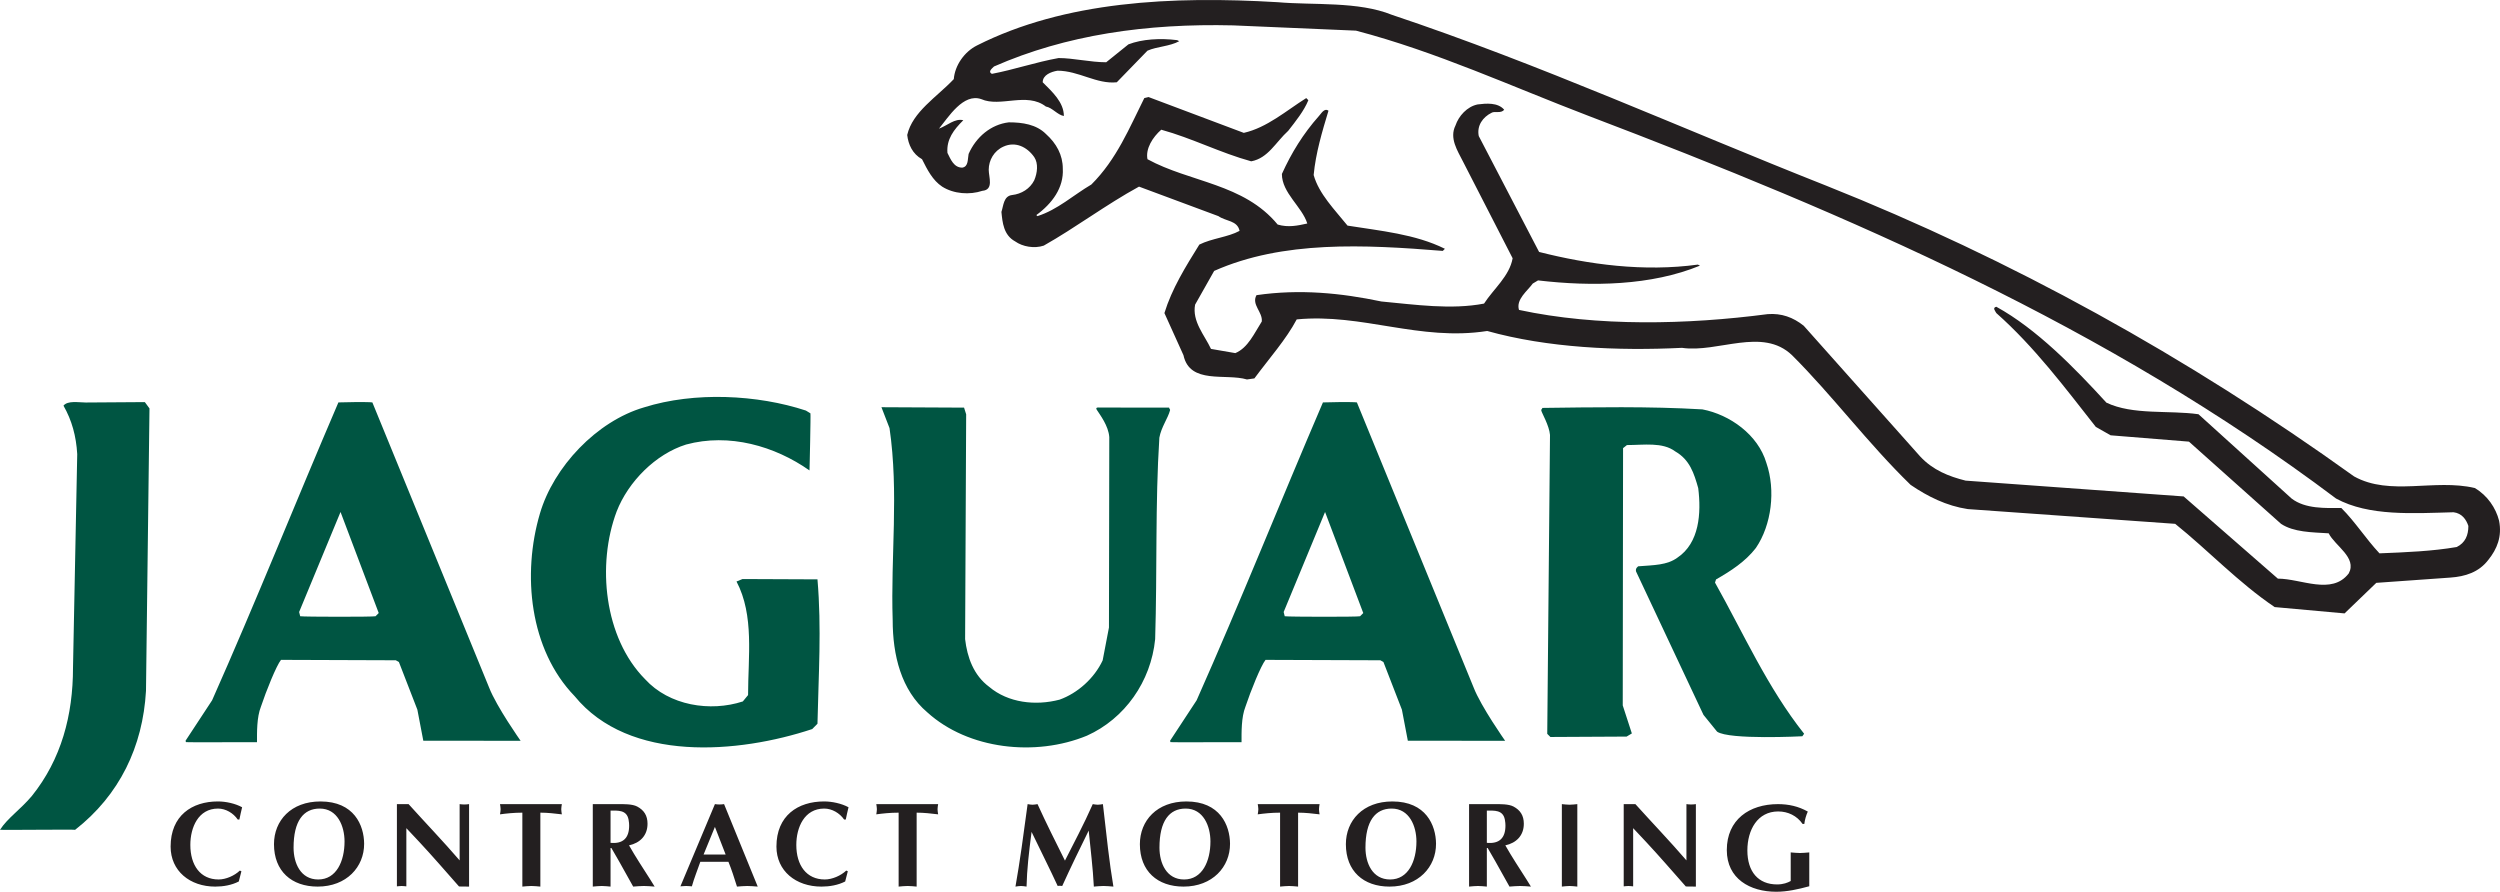 <svg xmlns="http://www.w3.org/2000/svg" width="485" height="173" viewBox="0 0 485 173">
  <g fill="none" fill-rule="evenodd">
    <path fill="#005542" d="M156.344,79.649 L157.223,80.188 C157.302,80.238 157.062,91.338 157.037,91.262 C150.305,86.526 141.456,83.975 133.094,86.241 C127.179,88.093 121.878,93.449 119.634,99.215 C115.76,109.512 117.188,123.725 125.14,131.758 C129.832,136.906 137.786,138.141 144.107,136.081 L145.126,134.847 C145.126,127.431 146.351,119.401 142.884,112.811 L144.045,112.333 L158.589,112.396 C159.403,121.871 158.792,130.933 158.589,140.407 L157.569,141.439 C143.292,146.176 122.081,148.028 111.477,135.054 C102.706,125.989 101.278,111.369 104.745,99.627 C107.398,90.565 115.76,81.71 124.937,79.031 C134.727,75.942 146.962,76.559 156.344,79.649 Z M29,79.234 L28.322,134.033 C27.705,144.855 23.19,154.248 14.571,160.985 C14.537,160.891 0.159,161.047 0,160.985 C1.437,158.74 3.9,157.107 6.156,154.451 C11.904,147.308 14.162,138.73 14.162,129.543 L14.982,88.094 C14.777,84.623 13.956,81.558 12.315,78.699 C13.136,77.678 15.186,78.072 16.625,78.087 L28.099,78.008 L29,79.234 Z M187.436,80.378 L187.233,124 C187.641,127.496 188.862,130.997 191.917,133.259 C195.583,136.345 200.879,136.964 205.563,135.73 C209.026,134.493 212.286,131.611 213.915,128.115 L215.138,121.736 L215.2,84.801 C215.044,82.593 213.394,80.469 212.771,79.494 C212.41,78.933 213.259,79.063 213.259,79.063 C213.259,79.063 226.952,79.08 226.809,79.08 C226.79,79.244 227.038,79.408 226.995,79.572 C226.587,81.146 225.283,82.856 224.916,84.905 C224.1,97.661 224.508,110.832 224.1,124 C223.285,132.23 218.193,139.431 210.86,142.724 C200.879,146.839 187.844,145.399 179.9,138.198 C174.806,133.876 173.18,127.087 173.18,120.295 C172.77,107.951 174.401,95.604 172.567,83.052 L171,79 L187.028,79.08 L187.436,80.378 Z M342.677,89.806 C344.506,95.098 343.694,101.822 340.643,106.302 C338.61,108.949 335.761,110.78 332.913,112.411 L332.711,113.022 C338.202,122.798 342.88,133.387 350,142.348 L349.655,142.835 C349.655,142.835 335.457,143.569 333.118,141.942 L330.472,138.681 L317.393,110.861 C317.31,110.467 317.374,110.23 317.798,109.865 C320.92,109.626 323.414,109.647 325.405,108.195 C329.677,105.346 330.065,99.58 329.455,94.692 C328.643,91.841 327.829,89.194 324.981,87.565 C322.54,85.732 318.879,86.342 315.626,86.342 L314.874,86.938 L314.812,136.849 L316.579,142.286 L315.562,142.897 L300.776,142.976 L300.166,142.365 C300.166,142.365 300.699,86.218 300.699,84.38 C300.556,82.543 299.062,80.056 299.006,79.629 C298.957,79.366 299.211,79.39 299.211,79.136 C309.162,79.01 319.896,78.807 330.27,79.42 C335.559,80.438 341.051,84.306 342.677,89.806 Z M94.886,133.38 C96.326,137.094 101,143.715 101,143.715 L82.12,143.698 L80.97,137.676 L77.385,128.426 L76.785,128.093 L54.513,128.013 C53.615,129.138 51.65,133.998 50.62,137.094 C49.796,139.157 49.858,142.127 49.858,143.985 C49.761,143.951 36.08,144.048 36.065,143.966 L36,143.698 L41.149,135.856 C49.589,116.868 57.413,97.262 65.65,78.068 C66.341,78.023 71.483,77.941 72.239,78.068 L94.886,133.38 Z M72.856,119.551 L73.473,118.932 L66.063,99.323 L58.031,118.727 L58.238,119.551 C59.032,119.678 72.489,119.693 72.856,119.551 Z M285.886,133.381 C287.328,137.093 292,143.717 292,143.717 L273.119,143.699 L271.969,137.677 L268.385,128.427 L267.785,128.094 L245.514,128.014 C244.614,129.139 242.648,134 241.619,137.093 C240.794,139.157 240.859,142.129 240.859,143.985 C240.76,143.95 227.08,144.048 227.063,143.967 L227,143.699 L232.147,135.856 C240.589,116.87 248.412,97.26 256.649,78.069 C257.34,78.021 262.482,77.941 263.238,78.069 L285.886,133.381 Z M263.855,119.552 L264.472,118.933 L257.061,99.324 L249.031,118.726 L249.236,119.552 C250.031,119.679 263.49,119.695 263.855,119.552 Z"/>
    <path fill="#231F20" d="M46.533,168.89 L46.833,169.028 L46.325,171.008 C44.941,171.724 43.307,172.001 41.762,172.001 C36.832,172.001 33.099,168.958 33.099,164.236 C33.099,158.22 37.247,155.479 42.27,155.479 C43.789,155.479 45.634,155.872 46.971,156.609 C46.762,157.393 46.624,158.175 46.441,158.983 L46.118,158.983 C45.266,157.738 43.789,156.862 42.294,156.862 C38.468,156.862 36.926,160.524 36.926,163.913 C36.926,167.853 38.859,170.617 42.408,170.617 C43.836,170.617 45.496,169.88 46.533,168.89 Z M70.641,163.681 C70.664,168.175 67.232,172 61.622,172 C56.564,172 53.153,169.006 53.153,163.775 C53.153,159.191 56.471,155.481 62.171,155.481 C68.697,155.481 70.618,160.111 70.641,163.681 Z M62.034,156.862 C58.853,156.862 56.953,159.282 56.953,164.442 C56.953,167.438 58.304,170.619 61.736,170.619 C65.262,170.619 66.841,167.07 66.841,163.245 C66.841,160.27 65.469,156.862 62.034,156.862 Z M77,171.953 L77,156 L79.267,156 C82.522,159.616 85.937,163.161 89.168,166.915 L89.168,156 C89.464,156.045 89.785,156.069 90.083,156.069 C90.381,156.069 90.702,156.045 91,156 L91,172 L89.052,171.978 C86.395,168.967 83.919,166.097 81.33,163.322 L78.832,160.664 L78.832,171.953 C78.536,171.929 78.215,171.884 77.917,171.884 C77.619,171.884 77.298,171.929 77,171.953 Z M104.83,157.656 L104.83,172 C104.247,171.951 103.665,171.882 103.083,171.882 C102.5,171.882 101.918,171.951 101.336,172 L101.336,157.656 C99.681,157.656 98.212,157.82 97,157.983 C97.047,157.656 97.118,157.331 97.118,156.981 C97.118,156.654 97.047,156.327 97,156 L109,156 C108.953,156.327 108.884,156.654 108.884,156.981 C108.884,157.331 108.953,157.656 109,157.983 C107.625,157.82 106.252,157.656 104.83,157.656 Z M115,172 L115,156.001 L119.895,156.001 C120.977,156.001 122.654,155.956 123.618,156.468 C124.931,157.167 125.62,158.214 125.62,159.803 C125.62,162.087 124.172,163.533 122.033,163.999 C123.298,166.238 124.723,168.385 126.103,170.553 L127,172 C126.309,171.951 125.62,171.882 124.907,171.882 C124.218,171.882 123.527,171.951 122.838,172 L120.103,167.101 C119.758,166.471 119.113,165.397 118.608,164.513 L118.447,164.513 L118.447,172 C117.873,171.951 117.298,171.882 116.724,171.882 C116.149,171.882 115.575,171.951 115,172 Z M118.447,157.259 L118.447,163.509 C120.862,163.744 122.056,162.578 122.056,160.173 C122.056,159.849 122.033,159.498 121.941,159.008 C121.575,157.074 119.851,157.259 118.447,157.259 Z M141.315,167.187 L135.863,167.187 C135.253,168.936 134.668,170.363 134.223,171.951 C133.85,171.93 133.498,171.883 133.122,171.883 C132.749,171.883 132.376,171.93 132,171.951 L138.693,156 C138.997,156.045 139.278,156.068 139.582,156.068 C139.886,156.068 140.167,156.045 140.471,156 L147,172 C146.322,171.951 145.666,171.883 144.988,171.883 C144.311,171.883 143.655,171.951 142.975,172 C142.437,170.295 141.945,168.73 141.315,167.187 Z M136.494,165.783 L140.776,165.783 L138.693,160.42 L136.494,165.783 Z M164.173,168.89 L164.475,169.028 L163.963,171.008 C162.57,171.724 160.92,172.001 159.364,172.001 C154.391,172.001 150.628,168.958 150.628,164.236 C150.628,158.22 154.808,155.479 159.874,155.479 C161.408,155.479 163.266,155.872 164.614,156.609 C164.404,157.393 164.265,158.175 164.081,158.983 L163.755,158.983 C162.895,157.738 161.408,156.862 159.898,156.862 C156.041,156.862 154.485,160.524 154.485,163.913 C154.485,167.853 156.435,170.617 160.013,170.617 C161.453,170.617 163.127,169.88 164.173,168.89 Z M177.829,157.656 L177.829,172 C177.246,171.951 176.664,171.882 176.082,171.882 C175.499,171.882 174.917,171.951 174.335,172 L174.335,157.656 C172.68,157.656 171.21,157.82 170,157.983 C170.045,157.656 170.116,157.331 170.116,156.981 C170.116,156.654 170.045,156.327 170,156 L182,156 C181.953,156.327 181.884,156.654 181.884,156.981 C181.884,157.331 181.953,157.656 182,157.983 C180.625,157.82 179.251,157.656 177.829,157.656 Z M206.602,166.961 C208.269,163.65 210.237,159.988 211.996,156 C212.32,156.047 212.645,156.116 212.967,156.116 C213.292,156.116 213.639,156.047 213.964,156 C214.681,162.272 215.212,167.359 216,172 C215.351,171.951 214.726,171.882 214.079,171.882 C213.43,171.882 212.852,171.951 212.205,172 C212.019,168.29 211.556,164.722 211.208,161.132 C209.45,164.698 207.714,168.266 206.071,171.882 C205.77,171.837 205.493,171.813 205.192,171.882 C203.71,168.662 201.883,165.049 200.125,161.386 C199.591,165.492 199.222,168.733 199.151,172 C198.78,171.951 198.434,171.882 198.065,171.882 C197.694,171.882 197.369,171.951 197,172 C197.832,167.311 198.573,161.9 199.358,156 C199.685,156.047 199.984,156.116 200.308,156.116 C200.633,156.116 200.957,156.047 201.282,156 C202.946,159.661 204.775,163.3 206.602,166.961 Z M238.625,163.681 C238.648,168.175 235.213,172 229.606,172 C224.548,172 221.136,169.006 221.136,163.775 C221.136,159.191 224.455,155.481 230.155,155.481 C236.678,155.481 238.602,160.111 238.625,163.681 Z M230.018,156.862 C226.836,156.862 224.936,159.282 224.936,164.442 C224.936,167.438 226.287,170.619 229.72,170.619 C233.246,170.619 234.825,167.07 234.825,163.245 C234.825,160.27 233.453,156.862 230.018,156.862 Z M251.83,157.656 L251.83,172 C251.247,171.951 250.665,171.882 250.083,171.882 C249.5,171.882 248.918,171.951 248.336,172 L248.336,157.656 C246.681,157.656 245.214,157.82 244,157.983 C244.047,157.656 244.118,157.331 244.118,156.981 C244.118,156.654 244.047,156.327 244,156 L256,156 C255.953,156.327 255.884,156.654 255.884,156.981 C255.884,157.331 255.953,157.656 256,157.983 C254.625,157.82 253.25,157.656 251.83,157.656 Z M278.589,163.681 C278.612,168.175 275.177,172 269.57,172 C264.512,172 261.1,169.006 261.1,163.775 C261.1,159.191 264.419,155.481 270.119,155.481 C276.642,155.481 278.565,160.111 278.589,163.681 Z M269.982,156.862 C266.8,156.862 264.9,159.282 264.9,164.442 C264.9,167.438 266.249,170.619 269.684,170.619 C273.209,170.619 274.789,167.07 274.789,163.245 C274.789,160.27 273.414,156.862 269.982,156.862 Z M285,172 L285,156.001 L289.896,156.001 C290.978,156.001 292.655,155.956 293.62,156.468 C294.932,157.167 295.622,158.214 295.622,159.803 C295.622,162.087 294.173,163.533 292.034,163.999 C293.3,166.238 294.725,168.385 296.103,170.553 L297,172 C296.311,171.951 295.622,171.882 294.909,171.882 C294.218,171.882 293.529,171.951 292.84,172 L290.102,167.101 C289.758,166.471 289.114,165.397 288.609,164.513 L288.448,164.513 L288.448,172 C287.873,171.951 287.299,171.882 286.724,171.882 C286.149,171.882 285.575,171.951 285,172 Z M288.448,157.259 L288.448,163.509 C290.863,163.744 292.057,162.578 292.057,160.173 C292.057,159.849 292.034,159.498 291.943,159.008 C291.576,157.074 289.85,157.259 288.448,157.259 Z M303,172 L303,156 C303.5,156.045 304,156.114 304.5,156.114 C305,156.114 305.5,156.045 306,156 L306,172 C305.5,171.953 305,171.882 304.5,171.882 C304,171.882 303.5,171.953 303,172 Z M315,171.953 L315,156 L317.267,156 C320.522,159.616 323.937,163.161 327.168,166.915 L327.168,156 C327.464,156.045 327.785,156.069 328.083,156.069 C328.383,156.069 328.702,156.045 329,156 L329,172 L327.052,171.978 C324.393,168.967 321.919,166.097 319.33,163.322 L316.832,160.664 L316.832,171.953 C316.536,171.929 316.215,171.884 315.917,171.884 C315.617,171.884 315.298,171.929 315,171.953 Z M351,165.366 L351,171.933 C348.838,172.525 346.7,173 344.584,173 C339.517,173 335,170.487 335,164.915 C335,159.011 339.373,156 344.923,156 C346.988,156 348.909,156.426 350.712,157.445 C350.375,158.204 350.134,159.033 350.038,159.842 L349.702,159.842 C348.598,158.252 346.868,157.421 344.97,157.421 C340.957,157.421 338.99,161.003 338.99,164.985 C338.99,169.112 341.104,171.579 344.755,171.579 C345.955,171.579 346.819,171.244 347.398,170.914 L347.398,165.366 C347.998,165.412 348.598,165.484 349.199,165.484 C349.799,165.484 350.4,165.412 351,165.366 Z M484.819,101.012 C485.436,104.078 484.408,106.529 482.766,108.575 C480.917,111.029 478.248,111.845 475.373,112.051 L461.001,113.073 L454.842,119 L441.288,117.774 C434.309,113.073 428.354,106.735 421.988,101.624 L381.744,98.762 C377.637,98.149 373.94,96.308 370.656,94.06 C362.441,86.087 355.46,76.683 347.658,68.913 C341.908,63.393 333.285,68.504 326.303,67.482 C313.778,68.094 300.226,67.482 288.521,64.212 C275.382,66.256 264.292,60.736 251.563,61.964 C249.51,65.847 246.225,69.528 243.35,73.411 L241.913,73.616 C237.806,72.389 230.825,74.638 229.594,68.913 L225.897,60.736 C227.334,56.035 230.003,51.741 232.671,47.449 C235.136,46.221 238.215,46.018 240.475,44.788 C240.064,42.746 237.806,42.951 236.369,41.929 L220.968,36.204 C214.602,39.679 208.65,44.177 202.488,47.652 C200.642,48.265 198.382,47.856 196.944,46.834 C194.685,45.608 194.48,43.155 194.276,41.111 C194.685,39.883 194.685,38.044 196.329,37.839 C198.177,37.635 199.82,36.613 200.642,34.976 C201.257,33.545 201.462,31.706 200.642,30.478 C199.204,28.434 196.944,27.412 194.685,28.434 C192.838,29.253 191.812,31.091 191.812,32.932 C191.812,34.363 192.838,36.817 190.578,37.02 C188.114,37.839 185.035,37.635 182.777,36.204 C180.928,34.976 179.902,32.932 178.875,30.888 C177.027,29.865 176.207,28.025 176,26.186 C177.027,21.689 181.75,18.826 185.035,15.35 C185.241,12.691 187.088,10.034 189.552,8.809 C206.594,0.222 227.334,-0.8 247.867,0.426 C254.849,1.039 263.472,0.222 270.043,2.88 C298.788,12.488 326.303,24.959 354.229,35.998 C390.163,50.31 424.246,69.117 456.689,92.423 C463.67,96.308 472.296,92.833 480.097,94.673 C482.561,96.105 484.203,98.558 484.819,101.012 Z M476.606,106.122 C478.248,105.303 478.864,103.872 478.864,102.034 C478.455,100.806 477.633,99.58 475.991,99.377 C468.187,99.58 459.564,100.193 453.2,96.717 C408.641,63.19 358.746,41.723 308.234,22.505 C293.245,16.782 278.666,10.034 263.061,5.946 L239.244,4.924 C222.406,4.517 206.801,6.764 192.838,12.897 C192.427,13.306 191.605,13.919 192.427,14.328 C196.74,13.51 200.846,12.078 205.363,11.262 C208.236,11.262 211.523,12.078 214.602,12.078 L218.915,8.605 C221.584,7.581 225.074,7.377 228.361,7.786 L228.772,7.99 C226.923,9.012 224.459,9.012 222.61,9.831 L216.655,15.963 C212.754,16.372 209.263,13.715 205.159,13.715 C203.926,13.919 202.284,14.532 202.284,15.963 C204.13,17.804 206.39,19.848 206.39,22.505 C205.159,22.301 204.13,20.87 202.899,20.667 C199.204,17.804 194.069,20.87 190.374,19.235 C186.883,18.007 184.008,22.711 182.161,24.959 C183.804,24.346 185.241,22.914 186.883,23.324 C185.035,25.162 183.597,27.003 183.804,29.662 C184.419,30.888 185.035,32.522 186.679,32.522 C187.91,32.319 187.705,30.888 187.91,29.865 C189.347,26.596 192.223,24.142 195.711,23.733 C198.382,23.733 201.051,24.142 202.899,25.981 C204.952,27.821 206.183,30.069 206.183,32.728 C206.39,36.407 204.13,39.474 201.051,41.723 L201.257,41.929 C205.159,40.701 208.236,37.839 211.727,35.794 C216.655,30.888 219.12,24.755 221.995,19.029 L222.815,18.826 L241.297,25.777 C245.812,24.755 249.51,21.483 253.411,19.029 L253.82,19.439 C253,21.483 251.356,23.529 249.921,25.368 C247.456,27.618 246.019,30.684 242.735,31.297 C236.78,29.662 231.234,26.799 225.281,25.162 C223.637,26.596 222.201,28.843 222.61,30.888 C230.825,35.385 241.297,35.589 247.867,43.562 C249.921,44.177 251.767,43.768 253.616,43.358 C252.589,40.089 248.687,37.429 248.687,33.75 C250.536,29.662 252.794,25.981 255.875,22.505 C256.284,22.098 256.902,20.87 257.722,21.483 C256.491,25.573 255.258,29.662 254.849,33.954 C255.875,37.635 258.955,40.701 261.419,43.768 C267.783,44.788 274.56,45.405 280.31,48.265 L279.899,48.675 C264.703,47.449 248.892,46.63 235.547,52.557 L231.849,59.101 C231.234,62.371 233.698,65.03 234.931,67.687 L239.653,68.504 C242.117,67.482 243.35,64.621 244.786,62.371 C244.992,60.533 242.735,59.101 243.759,57.261 C252.178,56.035 260.186,56.851 267.99,58.488 C274.56,59.101 281.541,60.123 287.905,58.896 C289.754,56.035 292.834,53.579 293.451,50.104 L283.799,31.297 C282.772,29.253 281.13,26.799 282.364,24.346 C282.979,22.505 284.621,20.667 286.674,20.257 C288.316,20.054 290.576,19.848 291.807,21.279 C291.192,22.098 289.958,21.483 289.343,21.892 C287.701,22.711 286.468,24.346 286.879,26.392 L298.584,48.878 C308.234,51.332 318.911,52.763 329.383,51.332 L329.794,51.535 C320.348,55.42 308.85,55.626 298.377,54.398 L297.353,55.011 C296.324,56.442 294.067,58.079 294.682,60.123 C309.876,63.393 327.33,62.984 342.935,60.942 C345.603,60.736 347.863,61.555 349.916,63.19 L372.502,88.539 C374.967,91.198 378.046,92.423 381.333,93.242 L423.63,96.308 L441.906,112.255 C446.423,112.255 452.378,115.527 455.662,111.232 C457.306,108.166 452.993,105.916 451.762,103.463 C448.476,103.259 444.985,103.259 442.521,101.624 L424.657,85.678 L409.463,84.45 L406.587,82.817 C400.635,75.251 394.678,67.278 387.287,60.736 C387.081,60.327 386.465,59.714 387.287,59.511 C395.091,63.802 402.481,71.366 408.641,78.114 C413.776,80.567 420.757,79.545 426.505,80.362 L444.574,96.717 C447.243,98.762 451.145,98.558 454.224,98.558 C456.895,101.215 458.946,104.487 461.617,107.348 C466.75,107.144 471.885,106.938 476.606,106.122 Z"/>
  </g>
</svg>
